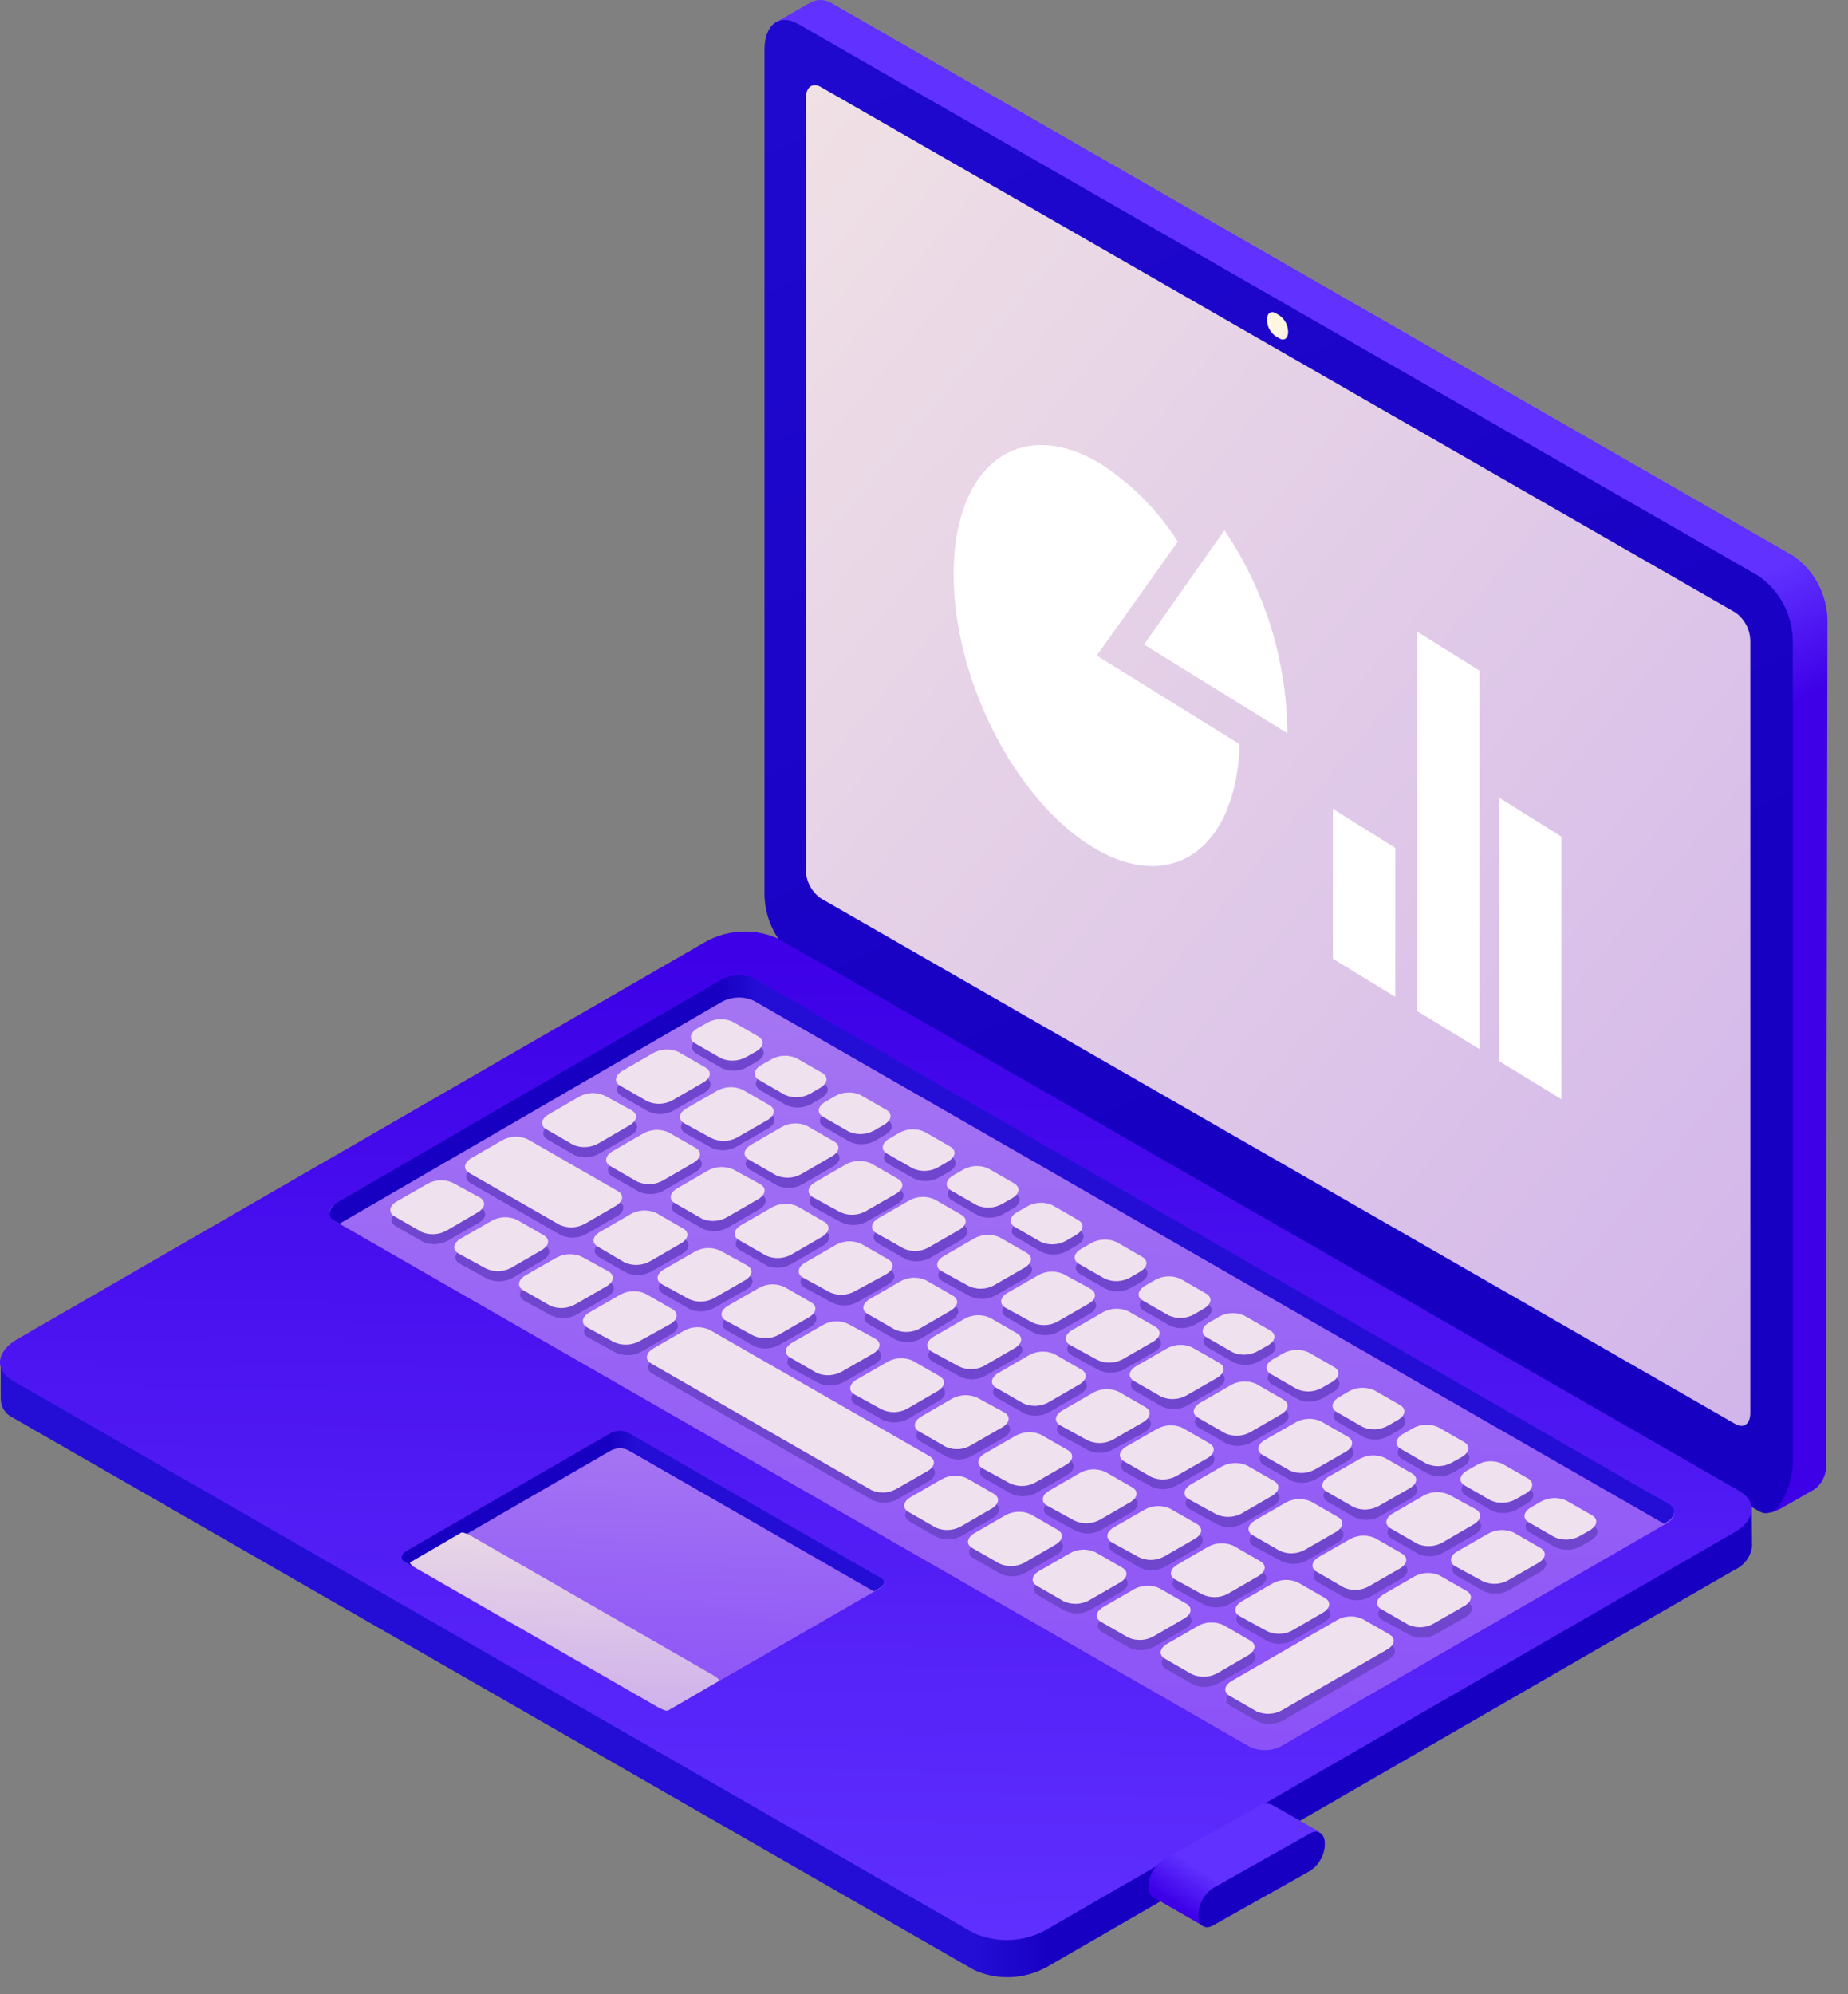 <svg width="76" height="82" viewBox="0 0 76 82" fill="none" xmlns="http://www.w3.org/2000/svg">
<rect x="0" y="0" width="76" height="82" fill="#808080" stroke="none"/>
<path d="M75.089 60.093L75.156 25.504C75.148 24.986 75.018 24.478 74.777 24.02C74.535 23.562 74.19 23.167 73.767 22.867L34.249 0.158C34.124 0.072 33.979 0.019 33.828 0.004C33.676 -0.011 33.524 0.013 33.384 0.073L31.837 0.96L32.872 2.424V35.974C32.881 36.492 33.011 37 33.252 37.458C33.493 37.916 33.839 38.311 34.261 38.612L72.829 62.202L73.207 62.044L74.644 61.223C74.811 61.09 74.94 60.916 75.018 60.718C75.096 60.519 75.121 60.304 75.089 60.093Z" fill="url(#paint0_linear_47_14271)"/>
<path d="M72.347 62.141L32.829 39.432C32.407 39.132 32.061 38.737 31.82 38.279C31.578 37.82 31.448 37.312 31.44 36.794V2.029C31.44 1.014 32.05 0.547 32.823 0.984L72.341 23.693C72.763 23.994 73.109 24.389 73.35 24.847C73.592 25.305 73.722 25.813 73.73 26.33V60.075C73.73 61.09 73.109 62.584 72.347 62.141Z" fill="url(#paint1_linear_47_14271)"/>
<path d="M71.373 58.556L33.75 36.934C33.564 36.801 33.412 36.626 33.306 36.423C33.2 36.221 33.143 35.996 33.141 35.768V4.035C33.141 3.585 33.415 3.378 33.75 3.573L71.373 25.188C71.559 25.321 71.711 25.496 71.817 25.699C71.923 25.902 71.98 26.126 71.982 26.355V58.088C71.982 58.556 71.714 58.744 71.373 58.556Z" fill="url(#paint2_linear_47_14271)"/>
<path d="M52.616 13.916L52.464 13.825C52.353 13.748 52.263 13.647 52.201 13.528C52.138 13.41 52.105 13.278 52.104 13.144C52.104 12.883 52.263 12.767 52.464 12.877L52.616 12.968C52.725 13.045 52.815 13.147 52.877 13.265C52.94 13.383 52.973 13.515 52.975 13.648C52.975 13.91 52.817 14.031 52.616 13.916Z" fill="url(#paint3_linear_47_14271)"/>
<path d="M72.037 62.025L69.801 61.837L32.032 40.125C31.56 39.911 31.045 39.81 30.528 39.832C30.01 39.853 29.505 39.995 29.053 40.246L1.493 56.155L0.031 56.034V57.516C0.031 57.682 0.08 57.845 0.17 57.984C0.261 58.123 0.391 58.233 0.543 58.3L40.061 81.003C40.533 81.217 41.05 81.317 41.568 81.296C42.086 81.275 42.592 81.133 43.046 80.882L71.337 64.547C71.53 64.462 71.698 64.329 71.824 64.159C71.95 63.99 72.03 63.79 72.055 63.581L72.037 62.025Z" fill="url(#paint4_linear_47_14271)"/>
<path d="M40.036 79.478L0.519 56.769C-0.249 56.331 -0.152 55.554 0.726 55.055L29.022 38.721C29.474 38.469 29.979 38.326 30.497 38.303C31.014 38.281 31.529 38.381 32.001 38.593L71.525 61.302C72.287 61.74 72.195 62.518 71.312 63.016L43.021 79.35C42.568 79.602 42.062 79.745 41.544 79.767C41.026 79.789 40.51 79.69 40.036 79.478Z" fill="url(#paint5_linear_47_14271)"/>
<path d="M51.398 71.827L13.775 50.212C13.434 50.018 13.476 49.677 13.866 49.453L29.674 40.325C29.875 40.214 30.099 40.151 30.329 40.142C30.558 40.132 30.787 40.176 30.996 40.27L68.62 61.886C68.961 62.08 68.918 62.42 68.528 62.645L52.69 71.797C52.491 71.9 52.271 71.957 52.047 71.962C51.823 71.967 51.601 71.921 51.398 71.827Z" fill="url(#paint6_linear_47_14271)"/>
<path d="M27.049 70.199L16.632 64.213C16.449 64.11 16.474 63.928 16.681 63.806L25.112 58.944C25.22 58.886 25.339 58.853 25.462 58.848C25.584 58.842 25.706 58.865 25.818 58.914L36.236 64.906C36.418 65.009 36.394 65.185 36.187 65.307L27.756 70.168C27.648 70.228 27.529 70.262 27.406 70.267C27.283 70.273 27.161 70.249 27.049 70.199Z" fill="url(#paint7_linear_47_14271)"/>
<path d="M13.774 50.212L13.963 50.316L29.674 41.2C29.875 41.089 30.099 41.026 30.329 41.017C30.558 41.007 30.787 41.051 30.996 41.146L68.43 62.651L68.528 62.597C68.918 62.372 68.96 62.032 68.619 61.837L30.996 40.222C30.787 40.128 30.558 40.084 30.329 40.093C30.099 40.103 29.875 40.166 29.674 40.277L13.866 49.441C13.5 49.677 13.433 50.048 13.774 50.212Z" fill="url(#paint8_linear_47_14271)"/>
<path d="M16.632 64.213L16.93 64.383L25.112 59.649C25.219 59.59 25.339 59.556 25.462 59.55C25.584 59.545 25.706 59.569 25.818 59.619L35.937 65.434L36.187 65.289C36.394 65.167 36.418 64.991 36.236 64.888L25.818 58.896C25.706 58.847 25.584 58.824 25.462 58.829C25.339 58.835 25.22 58.868 25.112 58.926L16.681 63.788C16.474 63.927 16.449 64.11 16.632 64.213Z" fill="url(#paint9_linear_47_14271)"/>
<path d="M27.091 70.211L17.1 64.468C16.924 64.371 16.826 64.268 16.875 64.237L18.964 63.022C19.013 62.992 19.196 63.052 19.366 63.15L29.339 68.886C29.509 68.983 29.613 69.093 29.558 69.117L27.475 70.332C27.45 70.369 27.267 70.314 27.091 70.211Z" fill="url(#paint10_linear_47_14271)"/>
<path d="M29.692 43.923L28.632 43.315C28.37 43.157 28.401 42.889 28.712 42.707L29.138 42.464C29.295 42.376 29.47 42.326 29.65 42.318C29.83 42.309 30.009 42.343 30.174 42.416L31.227 43.023C31.495 43.175 31.465 43.443 31.154 43.631L30.728 43.88C30.571 43.968 30.395 44.018 30.215 44.026C30.035 44.033 29.856 43.998 29.692 43.923Z" fill="#7146CE"/>
<path d="M32.324 45.436L31.264 44.828C31.002 44.676 31.032 44.409 31.337 44.22L31.775 43.971C31.933 43.884 32.108 43.835 32.288 43.828C32.468 43.821 32.647 43.855 32.811 43.929L33.865 44.536C34.133 44.688 34.096 44.956 33.792 45.144L33.365 45.393C33.207 45.481 33.03 45.531 32.849 45.538C32.669 45.545 32.489 45.51 32.324 45.436Z" fill="#7146CE"/>
<path d="M34.955 46.949L33.895 46.341C33.633 46.189 33.664 45.922 33.968 45.734L34.401 45.484C34.559 45.398 34.734 45.348 34.914 45.341C35.094 45.334 35.273 45.368 35.437 45.442L36.491 46.05C36.759 46.202 36.722 46.469 36.417 46.657L35.991 46.906C35.834 46.993 35.658 47.042 35.478 47.05C35.298 47.057 35.12 47.023 34.955 46.949Z" fill="#7146CE"/>
<path d="M37.587 48.462L36.527 47.854C36.266 47.702 36.296 47.435 36.6 47.247L37.033 46.998C37.191 46.911 37.366 46.861 37.546 46.854C37.726 46.847 37.905 46.881 38.069 46.955L39.123 47.563C39.391 47.715 39.354 47.982 39.049 48.17L38.623 48.413C38.467 48.503 38.291 48.553 38.111 48.562C37.931 48.57 37.752 48.536 37.587 48.462Z" fill="#7146CE"/>
<path d="M40.212 49.969L39.159 49.361C38.891 49.203 38.927 48.942 39.232 48.754L39.664 48.511C39.821 48.423 39.997 48.373 40.176 48.364C40.356 48.356 40.535 48.389 40.7 48.462L41.754 49.07C42.022 49.222 41.985 49.489 41.681 49.678L41.254 49.921C41.097 50.01 40.92 50.061 40.739 50.069C40.558 50.078 40.378 50.043 40.212 49.969Z" fill="#7146CE"/>
<path d="M42.845 51.482L41.791 50.874C41.523 50.723 41.559 50.455 41.864 50.267L42.29 50.018C42.448 49.931 42.623 49.882 42.803 49.874C42.983 49.867 43.162 49.901 43.326 49.975L44.386 50.583C44.648 50.735 44.617 51.002 44.313 51.191L43.88 51.44C43.723 51.527 43.547 51.576 43.367 51.583C43.188 51.59 43.009 51.556 42.845 51.482Z" fill="#7146CE"/>
<path d="M45.477 52.995L44.423 52.388C44.154 52.236 44.191 51.968 44.496 51.78L44.922 51.531C45.08 51.444 45.255 51.395 45.435 51.387C45.615 51.38 45.794 51.414 45.958 51.488L47.018 52.096C47.28 52.248 47.249 52.515 46.945 52.703L46.512 52.953C46.355 53.04 46.179 53.089 45.999 53.096C45.819 53.103 45.641 53.069 45.477 52.995Z" fill="#7146CE"/>
<path d="M48.108 54.508L47.054 53.901C46.786 53.749 46.823 53.481 47.127 53.293L47.554 53.044C47.711 52.957 47.887 52.908 48.067 52.901C48.246 52.893 48.425 52.928 48.589 53.001L49.649 53.609C49.911 53.761 49.881 54.028 49.576 54.217L49.144 54.466C48.986 54.553 48.811 54.602 48.631 54.609C48.451 54.617 48.272 54.582 48.108 54.508Z" fill="#7146CE"/>
<path d="M50.74 56.022L49.686 55.414C49.418 55.262 49.454 54.995 49.759 54.806L50.185 54.563C50.342 54.475 50.518 54.425 50.698 54.418C50.878 54.41 51.057 54.446 51.221 54.521L52.281 55.128C52.543 55.286 52.513 55.548 52.202 55.736L51.775 55.979C51.618 56.066 51.442 56.115 51.263 56.122C51.083 56.13 50.904 56.095 50.74 56.022Z" fill="#7146CE"/>
<path d="M53.371 57.529L52.317 56.921C52.049 56.769 52.079 56.502 52.39 56.313L52.816 56.07C52.973 55.981 53.148 55.93 53.328 55.922C53.508 55.913 53.688 55.947 53.852 56.022L54.906 56.629C55.174 56.781 55.144 57.049 54.833 57.237L54.407 57.486C54.249 57.573 54.074 57.622 53.894 57.63C53.714 57.637 53.535 57.602 53.371 57.529Z" fill="#7146CE"/>
<path d="M56.083 59.09L55.029 58.483C54.761 58.331 54.797 58.064 55.102 57.875L55.528 57.626C55.686 57.539 55.861 57.49 56.041 57.483C56.221 57.475 56.4 57.51 56.564 57.584L57.624 58.191C57.886 58.343 57.855 58.611 57.545 58.799L57.118 59.042C56.962 59.131 56.786 59.182 56.606 59.191C56.426 59.199 56.247 59.165 56.083 59.09Z" fill="#7146CE"/>
<path d="M58.714 60.597L57.66 59.99C57.392 59.832 57.422 59.564 57.733 59.382L58.159 59.139C58.316 59.051 58.492 59.001 58.671 58.992C58.851 58.984 59.03 59.017 59.195 59.09L60.249 59.698C60.517 59.85 60.486 60.117 60.176 60.306L59.749 60.555C59.593 60.644 59.417 60.694 59.237 60.701C59.056 60.709 58.877 60.673 58.714 60.597Z" fill="#7146CE"/>
<path d="M61.346 62.111L60.292 61.503C60.024 61.351 60.054 61.084 60.365 60.895L60.791 60.646C60.949 60.559 61.124 60.51 61.304 60.503C61.484 60.495 61.663 60.53 61.827 60.603L62.881 61.211C63.149 61.363 63.118 61.63 62.808 61.819L62.381 62.068C62.224 62.155 62.048 62.204 61.869 62.211C61.689 62.219 61.51 62.184 61.346 62.111Z" fill="#7146CE"/>
<path d="M63.977 63.624L62.917 63.016C62.656 62.864 62.686 62.597 62.997 62.408L63.423 62.159C63.581 62.072 63.756 62.023 63.936 62.016C64.116 62.008 64.295 62.043 64.459 62.117L65.513 62.724C65.781 62.876 65.744 63.144 65.439 63.332L65.013 63.581C64.856 63.668 64.68 63.717 64.5 63.724C64.32 63.732 64.141 63.697 63.977 63.624Z" fill="#7146CE"/>
<path d="M26.67 45.703L25.556 45.065C25.294 44.913 25.324 44.646 25.629 44.458L26.902 43.728C27.059 43.641 27.235 43.592 27.415 43.585C27.595 43.578 27.773 43.612 27.938 43.686L29.046 44.324C29.308 44.476 29.278 44.743 28.973 44.931L27.694 45.667C27.538 45.752 27.364 45.8 27.186 45.806C27.009 45.813 26.832 45.777 26.67 45.703Z" fill="#7146CE"/>
<path d="M29.296 47.21L28.188 46.602C27.926 46.444 27.956 46.177 28.261 45.995L29.546 45.26C29.697 45.17 29.867 45.117 30.043 45.104C30.219 45.091 30.395 45.12 30.557 45.187L31.666 45.794C31.928 45.952 31.898 46.22 31.593 46.402L30.308 47.137C30.156 47.227 29.986 47.28 29.811 47.293C29.635 47.306 29.459 47.277 29.296 47.21Z" fill="#7146CE"/>
<path d="M31.959 48.742L30.85 48.103C30.582 47.952 30.613 47.684 30.923 47.496L32.203 46.754C32.36 46.667 32.536 46.618 32.715 46.611C32.895 46.604 33.074 46.638 33.238 46.712L34.347 47.35C34.615 47.502 34.578 47.769 34.274 47.958L32.995 48.699C32.837 48.786 32.661 48.835 32.482 48.842C32.302 48.85 32.123 48.815 31.959 48.742Z" fill="#7146CE"/>
<path d="M34.59 50.255L33.475 49.647C33.213 49.489 33.243 49.228 33.554 49.039L34.834 48.304C34.99 48.215 35.166 48.165 35.346 48.158C35.526 48.15 35.706 48.186 35.869 48.261L36.978 48.9C37.246 49.051 37.209 49.319 36.905 49.507L35.625 50.242C35.466 50.325 35.289 50.368 35.109 50.371C34.929 50.373 34.752 50.333 34.59 50.255Z" fill="#7146CE"/>
<path d="M37.222 51.762L36.107 51.124C35.845 50.972 35.876 50.704 36.181 50.516L37.466 49.781C37.622 49.691 37.798 49.641 37.978 49.632C38.158 49.624 38.337 49.658 38.502 49.732L39.61 50.37C39.872 50.522 39.842 50.789 39.537 50.978L38.258 51.719C38.1 51.806 37.925 51.855 37.745 51.863C37.565 51.87 37.386 51.836 37.222 51.762Z" fill="#7146CE"/>
<path d="M39.878 53.293L38.769 52.685C38.501 52.533 38.532 52.266 38.843 52.078L40.122 51.343C40.279 51.256 40.455 51.206 40.635 51.199C40.814 51.192 40.993 51.226 41.157 51.3L42.266 51.938C42.534 52.09 42.498 52.357 42.193 52.546L40.914 53.281C40.754 53.363 40.577 53.407 40.397 53.409C40.218 53.411 40.04 53.371 39.878 53.293Z" fill="#7146CE"/>
<path d="M42.51 54.8L41.401 54.162C41.133 54.01 41.163 53.743 41.474 53.554L42.753 52.819C42.91 52.731 43.086 52.681 43.265 52.673C43.445 52.664 43.624 52.698 43.789 52.77L44.898 53.408C45.166 53.56 45.129 53.828 44.825 54.016L43.545 54.751C43.388 54.839 43.213 54.889 43.033 54.898C42.853 54.906 42.674 54.873 42.51 54.8Z" fill="#7146CE"/>
<path d="M45.178 56.331L44.069 55.724C43.801 55.572 43.837 55.305 44.142 55.116L45.421 54.375C45.579 54.288 45.754 54.239 45.934 54.231C46.114 54.224 46.293 54.259 46.457 54.332L47.566 54.97C47.834 55.122 47.803 55.39 47.492 55.578L46.213 56.313C46.054 56.398 45.878 56.444 45.697 56.447C45.517 56.45 45.339 56.41 45.178 56.331Z" fill="#7146CE"/>
<path d="M47.798 57.839L46.689 57.201C46.421 57.049 46.457 56.781 46.762 56.593L48.041 55.858C48.198 55.77 48.374 55.72 48.553 55.711C48.733 55.703 48.913 55.736 49.077 55.809L50.186 56.447C50.454 56.605 50.417 56.866 50.113 57.055L48.833 57.79C48.677 57.88 48.502 57.931 48.321 57.94C48.141 57.948 47.962 57.913 47.798 57.839Z" fill="#7146CE"/>
<path d="M50.429 59.352L49.321 58.714C49.053 58.562 49.089 58.294 49.394 58.106L50.673 57.365C50.831 57.278 51.006 57.229 51.186 57.221C51.366 57.214 51.545 57.248 51.709 57.322L52.818 57.96C53.086 58.112 53.049 58.379 52.744 58.568L51.465 59.309C51.308 59.396 51.132 59.445 50.952 59.453C50.773 59.46 50.594 59.425 50.429 59.352Z" fill="#7146CE"/>
<path d="M53.097 60.883L51.989 60.245C51.721 60.087 51.757 59.82 52.062 59.637L53.341 58.902C53.498 58.814 53.674 58.764 53.854 58.756C54.034 58.749 54.213 58.784 54.377 58.859L55.485 59.467C55.753 59.625 55.723 59.892 55.412 60.075L54.133 60.81C53.978 60.902 53.804 60.956 53.624 60.969C53.444 60.981 53.264 60.952 53.097 60.883Z" fill="#7146CE"/>
<path d="M55.717 62.39L54.608 61.752C54.34 61.6 54.377 61.333 54.681 61.144L55.961 60.409C56.117 60.32 56.292 60.269 56.472 60.26C56.653 60.252 56.832 60.286 56.996 60.36L58.105 60.998C58.373 61.15 58.342 61.417 58.032 61.606L56.752 62.347C56.595 62.434 56.419 62.483 56.24 62.491C56.06 62.498 55.881 62.464 55.717 62.39Z" fill="#7146CE"/>
<path d="M58.349 63.903L57.24 63.265C56.972 63.113 57.008 62.846 57.313 62.657L58.592 61.916C58.75 61.829 58.925 61.78 59.105 61.773C59.285 61.765 59.464 61.8 59.628 61.873L60.737 62.481C61.005 62.633 60.968 62.901 60.663 63.089L59.384 63.83C59.229 63.922 59.055 63.976 58.875 63.989C58.695 64.002 58.515 63.972 58.349 63.903Z" fill="#7146CE"/>
<path d="M61.017 65.428L59.908 64.79C59.646 64.638 59.676 64.371 59.981 64.183L61.26 63.447C61.417 63.358 61.592 63.307 61.772 63.299C61.952 63.29 62.132 63.325 62.296 63.399L63.411 64.037C63.673 64.189 63.642 64.456 63.331 64.644L62.052 65.386C61.895 65.473 61.719 65.522 61.539 65.529C61.36 65.537 61.181 65.502 61.017 65.428Z" fill="#7146CE"/>
<path d="M23.631 47.496L22.522 46.858C22.254 46.706 22.291 46.438 22.595 46.25L23.874 45.509C24.032 45.422 24.207 45.373 24.387 45.365C24.567 45.358 24.746 45.392 24.91 45.466L26.019 46.074C26.287 46.226 26.256 46.493 25.946 46.681L24.666 47.423C24.511 47.514 24.337 47.569 24.157 47.582C23.977 47.594 23.797 47.565 23.631 47.496Z" fill="#7146CE"/>
<path d="M26.293 49.009L25.184 48.371C24.916 48.219 24.953 47.952 25.257 47.763L26.537 47.022C26.694 46.935 26.869 46.886 27.049 46.879C27.229 46.871 27.408 46.906 27.572 46.98L28.681 47.587C28.949 47.739 28.912 48.007 28.608 48.195L27.328 48.936C27.173 49.028 26.999 49.082 26.819 49.095C26.639 49.108 26.459 49.078 26.293 49.009Z" fill="#7146CE"/>
<path d="M28.919 50.534L27.81 49.896C27.542 49.744 27.578 49.477 27.883 49.288L29.162 48.547C29.32 48.46 29.495 48.411 29.675 48.404C29.855 48.396 30.034 48.431 30.198 48.505L31.313 49.112C31.575 49.264 31.544 49.532 31.233 49.72L29.954 50.461C29.799 50.553 29.625 50.607 29.445 50.62C29.265 50.633 29.085 50.603 28.919 50.534Z" fill="#7146CE"/>
<path d="M31.55 52.047L30.442 51.409C30.174 51.257 30.21 50.99 30.515 50.802L31.776 50.048C31.933 49.961 32.109 49.912 32.289 49.905C32.468 49.897 32.647 49.932 32.812 50.006L33.92 50.613C34.188 50.765 34.158 51.033 33.847 51.221L32.568 51.962C32.416 52.053 32.245 52.108 32.069 52.123C31.893 52.138 31.715 52.112 31.55 52.047Z" fill="#7146CE"/>
<path d="M34.213 53.56L33.104 52.953C32.836 52.801 32.873 52.533 33.177 52.345L34.456 51.61C34.613 51.521 34.789 51.471 34.969 51.464C35.149 51.457 35.328 51.492 35.492 51.567L36.601 52.205C36.869 52.357 36.838 52.624 36.528 52.813L35.248 53.548C35.089 53.63 34.912 53.674 34.732 53.676C34.552 53.678 34.374 53.639 34.213 53.56Z" fill="#7146CE"/>
<path d="M36.838 55.086L35.729 54.448C35.468 54.296 35.498 54.028 35.803 53.84L37.082 53.099C37.239 53.012 37.415 52.963 37.595 52.955C37.774 52.948 37.953 52.982 38.117 53.056L39.232 53.664C39.494 53.816 39.464 54.083 39.159 54.271L37.868 55.043C37.711 55.129 37.536 55.178 37.358 55.185C37.179 55.192 37.001 55.158 36.838 55.086Z" fill="#7146CE"/>
<path d="M39.47 56.599L38.361 55.991C38.099 55.839 38.13 55.572 38.434 55.383L39.713 54.642C39.871 54.555 40.046 54.506 40.226 54.499C40.406 54.491 40.585 54.526 40.749 54.599L41.864 55.238C42.126 55.389 42.095 55.657 41.791 55.845L40.505 56.581C40.346 56.665 40.17 56.711 39.99 56.714C39.81 56.717 39.632 56.678 39.47 56.599Z" fill="#7146CE"/>
<path d="M42.132 58.124L41.017 57.486C40.755 57.334 40.786 57.067 41.096 56.878L42.376 56.137C42.533 56.05 42.709 56.001 42.888 55.994C43.068 55.986 43.247 56.021 43.411 56.094L44.52 56.702C44.788 56.854 44.752 57.121 44.447 57.31L43.168 58.051C43.013 58.143 42.838 58.197 42.658 58.21C42.479 58.223 42.298 58.193 42.132 58.124Z" fill="#7146CE"/>
<path d="M44.764 59.637L43.649 59.03C43.387 58.878 43.418 58.611 43.722 58.422L45.008 57.681C45.165 57.594 45.341 57.545 45.521 57.537C45.7 57.53 45.879 57.565 46.044 57.638L47.152 58.276C47.414 58.428 47.384 58.696 47.079 58.884L45.788 59.589C45.633 59.676 45.459 59.726 45.282 59.734C45.104 59.743 44.927 59.71 44.764 59.637Z" fill="#7146CE"/>
<path d="M47.389 61.144L46.28 60.537C46.018 60.379 46.049 60.111 46.353 59.929L47.614 59.163C47.772 59.075 47.949 59.025 48.13 59.018C48.311 59.01 48.491 59.045 48.656 59.121L49.765 59.728C50.027 59.886 49.996 60.154 49.692 60.336L48.406 61.071C48.254 61.162 48.083 61.216 47.906 61.228C47.73 61.241 47.552 61.212 47.389 61.144Z" fill="#7146CE"/>
<path d="M50.051 62.676L48.943 62.068C48.675 61.916 48.705 61.649 49.016 61.46L50.295 60.719C50.453 60.632 50.628 60.583 50.808 60.576C50.988 60.568 51.167 60.603 51.331 60.676L52.439 61.315C52.708 61.466 52.671 61.734 52.366 61.922L51.087 62.663C50.927 62.746 50.75 62.789 50.571 62.792C50.391 62.794 50.213 62.754 50.051 62.676Z" fill="#7146CE"/>
<path d="M52.684 64.189L51.569 63.581C51.307 63.423 51.337 63.162 51.648 62.973L52.927 62.238C53.084 62.149 53.26 62.099 53.44 62.092C53.62 62.084 53.799 62.12 53.963 62.196L55.072 62.834C55.34 62.986 55.303 63.253 54.998 63.441L53.719 64.177C53.559 64.259 53.383 64.303 53.203 64.305C53.023 64.307 52.845 64.267 52.684 64.189Z" fill="#7146CE"/>
<path d="M55.315 65.696L54.2 65.058C53.938 64.906 53.968 64.638 54.273 64.45L55.558 63.715C55.715 63.626 55.89 63.575 56.07 63.566C56.25 63.558 56.43 63.592 56.594 63.666L57.703 64.304C57.965 64.456 57.934 64.724 57.63 64.912L56.35 65.653C56.193 65.74 56.017 65.789 55.838 65.797C55.658 65.804 55.479 65.769 55.315 65.696Z" fill="#7146CE"/>
<path d="M57.971 67.227L56.862 66.619C56.594 66.468 56.624 66.2 56.935 66.012L58.214 65.276C58.372 65.189 58.547 65.14 58.727 65.133C58.907 65.126 59.086 65.16 59.25 65.234L60.359 65.872C60.627 66.024 60.59 66.291 60.285 66.48L59.006 67.215C58.846 67.297 58.67 67.341 58.49 67.343C58.31 67.345 58.132 67.305 57.971 67.227Z" fill="#7146CE"/>
<path d="M23.064 50.783L19.349 48.651C19.087 48.492 19.117 48.231 19.422 48.043L20.701 47.307C20.858 47.219 21.034 47.169 21.213 47.162C21.394 47.154 21.573 47.19 21.736 47.265L25.453 49.398C25.721 49.55 25.684 49.817 25.379 50.006L24.1 50.747C23.942 50.833 23.766 50.881 23.587 50.887C23.407 50.894 23.228 50.858 23.064 50.783Z" fill="#7146CE"/>
<path d="M25.75 52.327L24.636 51.689C24.374 51.537 24.404 51.269 24.709 51.081L25.994 50.346C26.152 50.259 26.327 50.21 26.507 50.202C26.687 50.195 26.866 50.23 27.03 50.303L28.139 50.941C28.401 51.093 28.37 51.361 28.065 51.549L26.786 52.284C26.629 52.371 26.453 52.42 26.273 52.428C26.093 52.435 25.915 52.401 25.75 52.327Z" fill="#7146CE"/>
<path d="M28.377 53.834L27.268 53.196C27.006 53.044 27.036 52.776 27.341 52.588L28.626 51.853C28.783 51.765 28.959 51.715 29.138 51.706C29.318 51.698 29.497 51.731 29.662 51.804L30.771 52.412C31.032 52.564 31.002 52.831 30.698 53.02L29.412 53.755C29.258 53.848 29.084 53.903 28.904 53.917C28.724 53.93 28.543 53.902 28.377 53.834Z" fill="#7146CE"/>
<path d="M31.008 55.347L29.899 54.709C29.637 54.557 29.668 54.29 29.973 54.101L31.252 53.36C31.409 53.273 31.585 53.224 31.765 53.217C31.944 53.209 32.123 53.244 32.288 53.317L33.402 53.955C33.664 54.107 33.634 54.375 33.329 54.563L32.044 55.304C31.886 55.391 31.711 55.44 31.531 55.448C31.351 55.455 31.172 55.421 31.008 55.347Z" fill="#7146CE"/>
<path d="M33.671 56.873L32.556 56.265C32.294 56.107 32.325 55.84 32.635 55.657L33.914 54.922C34.071 54.834 34.247 54.784 34.426 54.775C34.606 54.767 34.786 54.8 34.95 54.873L36.059 55.481C36.327 55.639 36.29 55.906 35.986 56.089L34.706 56.824C34.55 56.913 34.374 56.964 34.194 56.972C34.014 56.981 33.835 56.947 33.671 56.873Z" fill="#7146CE"/>
<path d="M36.302 58.386L35.187 57.748C34.925 57.596 34.956 57.328 35.261 57.14L36.546 56.398C36.703 56.312 36.879 56.263 37.059 56.255C37.239 56.248 37.417 56.282 37.582 56.356L38.69 56.994C38.952 57.146 38.922 57.413 38.617 57.602L37.338 58.343C37.181 58.43 37.005 58.479 36.825 58.486C36.645 58.494 36.466 58.459 36.302 58.386Z" fill="#7146CE"/>
<path d="M38.958 59.917L37.868 59.279C37.6 59.121 37.63 58.853 37.941 58.671L39.22 57.936C39.377 57.847 39.553 57.797 39.733 57.789C39.913 57.782 40.092 57.818 40.256 57.893L41.364 58.501C41.633 58.659 41.596 58.926 41.291 59.109L40.012 59.844C39.855 59.939 39.677 59.995 39.494 60.007C39.311 60.02 39.127 59.989 38.958 59.917Z" fill="#7146CE"/>
<path d="M41.59 61.424L40.481 60.786C40.213 60.634 40.243 60.367 40.554 60.178L41.833 59.443C41.99 59.354 42.165 59.303 42.345 59.294C42.525 59.286 42.705 59.32 42.869 59.394L43.978 60.032C44.246 60.184 44.209 60.452 43.905 60.64L42.625 61.381C42.468 61.468 42.292 61.517 42.113 61.525C41.933 61.532 41.754 61.498 41.59 61.424Z" fill="#7146CE"/>
<path d="M44.221 62.937L43.107 62.329C42.845 62.177 42.875 61.91 43.186 61.721L44.465 60.98C44.623 60.893 44.798 60.844 44.978 60.837C45.158 60.829 45.337 60.864 45.501 60.938L46.609 61.576C46.877 61.728 46.841 61.995 46.536 62.183L45.257 62.925C45.097 63.007 44.92 63.051 44.741 63.053C44.561 63.055 44.383 63.015 44.221 62.937Z" fill="#7146CE"/>
<path d="M46.877 64.462L45.787 63.824C45.519 63.672 45.555 63.405 45.86 63.217L47.139 62.481C47.295 62.392 47.471 62.341 47.651 62.333C47.831 62.324 48.01 62.358 48.175 62.433L49.283 63.071C49.551 63.223 49.515 63.49 49.21 63.678L47.931 64.414C47.772 64.504 47.593 64.556 47.41 64.565C47.227 64.573 47.044 64.538 46.877 64.462Z" fill="#7146CE"/>
<path d="M49.51 65.975L48.401 65.368C48.133 65.216 48.169 64.948 48.474 64.76L49.753 64.019C49.911 63.932 50.086 63.883 50.266 63.875C50.446 63.868 50.625 63.902 50.789 63.976L51.898 64.614C52.166 64.766 52.129 65.033 51.825 65.222L50.545 65.963C50.385 66.045 50.209 66.089 50.029 66.091C49.849 66.093 49.671 66.054 49.51 65.975Z" fill="#7146CE"/>
<path d="M52.141 67.488L51.032 66.85C50.764 66.698 50.794 66.431 51.105 66.243L52.384 65.501C52.542 65.414 52.717 65.365 52.897 65.358C53.077 65.35 53.256 65.385 53.42 65.459L54.529 66.097C54.797 66.249 54.76 66.516 54.455 66.704L53.176 67.446C53.019 67.533 52.843 67.582 52.663 67.589C52.484 67.597 52.305 67.562 52.141 67.488Z" fill="#7146CE"/>
<path d="M51.727 70.788L50.618 70.15C50.35 69.998 50.38 69.731 50.691 69.542L55.041 67.026C55.198 66.939 55.373 66.89 55.553 66.883C55.733 66.876 55.912 66.91 56.076 66.984L57.185 67.622C57.453 67.774 57.422 68.041 57.112 68.23L52.762 70.745C52.605 70.832 52.429 70.881 52.249 70.889C52.07 70.896 51.891 70.862 51.727 70.788Z" fill="#7146CE"/>
<path d="M17.387 51.057L16.278 50.419C16.01 50.267 16.046 50 16.351 49.811L17.63 49.076C17.787 48.988 17.962 48.938 18.142 48.929C18.322 48.921 18.501 48.955 18.666 49.027L19.774 49.665C20.043 49.823 20.006 50.085 19.701 50.273L18.422 51.008C18.266 51.098 18.09 51.149 17.91 51.158C17.73 51.166 17.551 51.132 17.387 51.057Z" fill="#7146CE"/>
<path d="M20.018 52.57L18.91 51.962C18.642 51.81 18.678 51.543 18.983 51.355L20.262 50.613C20.42 50.526 20.595 50.477 20.775 50.47C20.955 50.462 21.134 50.497 21.298 50.571L22.407 51.209C22.674 51.361 22.638 51.628 22.333 51.816L21.054 52.558C20.894 52.64 20.718 52.684 20.538 52.686C20.358 52.688 20.18 52.648 20.018 52.57Z" fill="#7146CE"/>
<path d="M22.674 54.095L21.566 53.487C21.298 53.33 21.334 53.062 21.639 52.88L22.918 52.145C23.075 52.056 23.251 52.006 23.431 51.999C23.611 51.992 23.79 52.027 23.954 52.102L25.062 52.71C25.331 52.868 25.3 53.135 24.989 53.317L23.71 54.053C23.553 54.141 23.378 54.192 23.198 54.199C23.017 54.206 22.838 54.171 22.674 54.095Z" fill="#7146CE"/>
<path d="M25.306 55.608L24.198 55.001C23.93 54.849 23.966 54.581 24.271 54.393L25.55 53.658C25.706 53.569 25.882 53.517 26.062 53.509C26.242 53.501 26.421 53.535 26.586 53.609L27.694 54.247C27.962 54.399 27.932 54.666 27.621 54.855L26.342 55.596C26.182 55.678 26.005 55.722 25.826 55.724C25.646 55.726 25.468 55.687 25.306 55.608Z" fill="#7146CE"/>
<path d="M35.888 61.685L26.83 56.483C26.561 56.331 26.598 56.064 26.903 55.876L28.182 55.134C28.339 55.047 28.515 54.998 28.695 54.991C28.875 54.984 29.053 55.018 29.218 55.092L38.276 60.294C38.538 60.445 38.508 60.713 38.203 60.901L36.924 61.636C36.767 61.726 36.592 61.777 36.412 61.785C36.232 61.794 36.052 61.759 35.888 61.685Z" fill="#7146CE"/>
<path d="M38.514 63.198L37.405 62.56C37.143 62.408 37.174 62.141 37.478 61.953L38.758 61.211C38.916 61.124 39.093 61.075 39.273 61.068C39.454 61.06 39.634 61.095 39.799 61.169L40.908 61.807C41.17 61.959 41.139 62.226 40.835 62.414L39.55 63.156C39.392 63.243 39.217 63.292 39.037 63.299C38.857 63.307 38.678 63.272 38.514 63.198Z" fill="#7146CE"/>
<path d="M41.145 64.711L40.036 64.073C39.774 63.921 39.805 63.654 40.109 63.465L41.389 62.724C41.546 62.637 41.721 62.588 41.901 62.581C42.081 62.573 42.26 62.608 42.424 62.682L43.539 63.32C43.801 63.472 43.77 63.739 43.466 63.927L42.18 64.669C42.023 64.756 41.847 64.805 41.668 64.812C41.488 64.82 41.309 64.785 41.145 64.711Z" fill="#7146CE"/>
<path d="M43.808 66.237L42.693 65.599C42.431 65.447 42.461 65.179 42.772 64.991L44.051 64.25C44.209 64.163 44.384 64.114 44.564 64.106C44.744 64.099 44.923 64.133 45.087 64.207L46.196 64.845C46.464 64.997 46.427 65.264 46.123 65.453L44.843 66.194C44.686 66.281 44.51 66.33 44.33 66.338C44.151 66.345 43.972 66.31 43.808 66.237Z" fill="#7146CE"/>
<path d="M46.439 67.75L45.324 67.112C45.062 66.96 45.093 66.692 45.397 66.504L46.683 65.763C46.84 65.676 47.016 65.627 47.195 65.619C47.375 65.612 47.554 65.646 47.718 65.72L48.827 66.358C49.089 66.51 49.059 66.777 48.754 66.966L47.475 67.707C47.317 67.794 47.142 67.843 46.962 67.85C46.782 67.858 46.603 67.823 46.439 67.75Z" fill="#7146CE"/>
<path d="M49.065 69.263L47.956 68.625C47.694 68.473 47.724 68.206 48.029 68.017L49.314 67.276C49.472 67.189 49.647 67.14 49.827 67.132C50.007 67.125 50.186 67.16 50.35 67.233L51.459 67.871C51.721 68.023 51.69 68.291 51.386 68.479L50.1 69.22C49.943 69.307 49.767 69.356 49.587 69.364C49.408 69.371 49.228 69.337 49.065 69.263Z" fill="#7146CE"/>
<path d="M29.644 43.51L28.59 42.902C28.322 42.75 28.359 42.483 28.663 42.294L29.09 42.051C29.247 41.963 29.422 41.913 29.602 41.906C29.782 41.898 29.962 41.933 30.125 42.008L31.185 42.616C31.447 42.774 31.417 43.035 31.112 43.224L30.68 43.467C30.522 43.554 30.347 43.603 30.167 43.61C29.987 43.618 29.808 43.583 29.644 43.51Z" fill="#EFE1EE"/>
<path d="M32.275 45.017L31.221 44.409C30.953 44.257 30.984 43.99 31.294 43.801L31.721 43.558C31.877 43.469 32.053 43.418 32.233 43.41C32.413 43.401 32.592 43.435 32.757 43.51L33.816 44.117C34.078 44.269 34.048 44.536 33.737 44.725L33.311 44.974C33.154 45.061 32.978 45.11 32.798 45.117C32.618 45.125 32.439 45.09 32.275 45.017Z" fill="#EFE1EE"/>
<path d="M34.907 46.53L33.853 45.922C33.585 45.77 33.615 45.503 33.926 45.314L34.353 45.065C34.51 44.978 34.686 44.929 34.865 44.922C35.045 44.914 35.224 44.949 35.388 45.023L36.442 45.63C36.71 45.782 36.68 46.05 36.369 46.238L35.943 46.487C35.785 46.574 35.61 46.623 35.43 46.63C35.25 46.638 35.071 46.603 34.907 46.53Z" fill="#EFE1EE"/>
<path d="M37.539 48.043L36.479 47.435C36.217 47.283 36.247 47.016 36.558 46.827L36.984 46.578C37.142 46.491 37.317 46.442 37.497 46.435C37.677 46.427 37.856 46.462 38.02 46.536L39.074 47.143C39.342 47.295 39.312 47.563 39.001 47.751L38.574 48C38.417 48.087 38.241 48.136 38.062 48.144C37.882 48.151 37.703 48.116 37.539 48.043Z" fill="#EFE1EE"/>
<path d="M40.17 49.556L39.11 48.948C38.848 48.796 38.879 48.529 39.183 48.34L39.616 48.091C39.773 48.003 39.949 47.952 40.129 47.945C40.309 47.938 40.488 47.973 40.652 48.049L41.705 48.657C41.974 48.815 41.937 49.082 41.632 49.264L41.206 49.507C41.049 49.595 40.874 49.645 40.694 49.654C40.514 49.662 40.335 49.629 40.17 49.556Z" fill="#EFE1EE"/>
<path d="M42.802 51.063L41.742 50.455C41.48 50.303 41.511 50.036 41.815 49.848L42.248 49.605C42.404 49.515 42.58 49.464 42.76 49.456C42.94 49.447 43.119 49.482 43.283 49.556L44.337 50.164C44.605 50.316 44.569 50.583 44.264 50.771L43.838 51.02C43.68 51.107 43.505 51.157 43.325 51.164C43.145 51.171 42.966 51.137 42.802 51.063Z" fill="#EFE1EE"/>
<path d="M45.434 52.576L44.374 51.968C44.112 51.816 44.142 51.549 44.447 51.361L44.88 51.111C45.037 51.025 45.212 50.975 45.392 50.968C45.572 50.961 45.751 50.995 45.915 51.069L46.969 51.677C47.237 51.828 47.2 52.096 46.896 52.284L46.469 52.533C46.312 52.62 46.136 52.669 45.957 52.677C45.777 52.684 45.598 52.65 45.434 52.576Z" fill="#EFE1EE"/>
<path d="M48.065 54.089L47.005 53.481C46.737 53.33 46.774 53.062 47.079 52.874L47.511 52.625C47.669 52.538 47.844 52.489 48.024 52.481C48.204 52.474 48.383 52.508 48.547 52.582L49.601 53.19C49.869 53.342 49.832 53.609 49.528 53.797L49.101 54.047C48.944 54.133 48.768 54.183 48.588 54.19C48.408 54.197 48.23 54.163 48.065 54.089Z" fill="#EFE1EE"/>
<path d="M50.691 55.602L49.637 54.995C49.369 54.843 49.406 54.575 49.71 54.387L50.137 54.138C50.294 54.051 50.47 54.002 50.65 53.995C50.829 53.987 51.008 54.022 51.172 54.095L52.232 54.703C52.494 54.855 52.464 55.122 52.159 55.311L51.727 55.554C51.57 55.643 51.395 55.694 51.215 55.702C51.035 55.711 50.855 55.676 50.691 55.602Z" fill="#EFE1EE"/>
<path d="M53.323 57.109L52.269 56.502C52.001 56.344 52.037 56.076 52.342 55.894L52.768 55.651C52.925 55.563 53.101 55.513 53.28 55.504C53.46 55.496 53.639 55.529 53.804 55.602L54.864 56.21C55.126 56.362 55.095 56.629 54.791 56.818L54.358 57.067C54.202 57.156 54.026 57.206 53.846 57.213C53.666 57.22 53.486 57.185 53.323 57.109Z" fill="#EFE1EE"/>
<path d="M56.034 58.671L54.98 58.063C54.712 57.911 54.748 57.644 55.053 57.456L55.479 57.206C55.637 57.12 55.812 57.07 55.992 57.063C56.172 57.056 56.351 57.09 56.515 57.164L57.575 57.772C57.843 57.923 57.806 58.191 57.502 58.379L57.069 58.628C56.912 58.715 56.736 58.764 56.556 58.772C56.377 58.779 56.198 58.745 56.034 58.671Z" fill="#EFE1EE"/>
<path d="M58.666 60.184L57.612 59.577C57.344 59.425 57.38 59.157 57.685 58.969L58.111 58.726C58.268 58.638 58.444 58.588 58.624 58.58C58.804 58.573 58.983 58.608 59.147 58.683L60.207 59.291C60.469 59.449 60.438 59.716 60.134 59.899L59.701 60.142C59.544 60.229 59.368 60.278 59.188 60.285C59.009 60.292 58.83 60.258 58.666 60.184Z" fill="#EFE1EE"/>
<path d="M61.297 61.691L60.243 61.083C59.975 60.931 60.011 60.664 60.316 60.476L60.742 60.233C60.899 60.143 61.074 60.093 61.254 60.084C61.434 60.076 61.614 60.11 61.778 60.184L62.838 60.792C63.1 60.944 63.069 61.211 62.765 61.399L62.332 61.648C62.175 61.735 61.999 61.785 61.819 61.792C61.64 61.799 61.461 61.765 61.297 61.691Z" fill="#EFE1EE"/>
<path d="M63.929 63.204L62.875 62.597C62.607 62.445 62.643 62.177 62.948 61.989L63.374 61.74C63.532 61.653 63.707 61.604 63.887 61.596C64.067 61.589 64.246 61.624 64.41 61.697L65.47 62.305C65.732 62.457 65.701 62.724 65.397 62.913L64.964 63.162C64.807 63.249 64.631 63.298 64.451 63.305C64.272 63.313 64.093 63.278 63.929 63.204Z" fill="#EFE1EE"/>
<path d="M26.622 45.284L25.513 44.646C25.245 44.494 25.276 44.227 25.587 44.038L26.866 43.297C27.023 43.21 27.199 43.161 27.379 43.154C27.558 43.146 27.737 43.181 27.901 43.254L29.01 43.892C29.278 44.044 29.242 44.312 28.937 44.5L27.658 45.241C27.5 45.328 27.325 45.377 27.145 45.385C26.965 45.392 26.786 45.358 26.622 45.284Z" fill="#EFE1EE"/>
<path d="M29.254 46.797L28.145 46.189C27.877 46.038 27.907 45.77 28.218 45.582L29.497 44.846C29.655 44.76 29.831 44.711 30.01 44.703C30.19 44.696 30.369 44.73 30.533 44.804L31.642 45.442C31.91 45.594 31.873 45.861 31.569 46.05L30.289 46.785C30.13 46.867 29.953 46.911 29.773 46.913C29.593 46.915 29.416 46.875 29.254 46.797Z" fill="#EFE1EE"/>
<path d="M31.91 48.322L30.801 47.684C30.533 47.532 30.57 47.265 30.874 47.077L32.154 46.335C32.311 46.248 32.487 46.199 32.666 46.192C32.846 46.184 33.025 46.219 33.189 46.293L34.298 46.931C34.566 47.083 34.536 47.35 34.225 47.538L32.946 48.28C32.788 48.367 32.613 48.416 32.433 48.423C32.253 48.431 32.074 48.396 31.91 48.322Z" fill="#EFE1EE"/>
<path d="M34.541 49.835L33.433 49.228C33.165 49.076 33.201 48.808 33.506 48.62L34.785 47.879C34.943 47.792 35.118 47.743 35.298 47.735C35.478 47.728 35.657 47.762 35.821 47.836L36.93 48.474C37.198 48.626 37.161 48.894 36.856 49.082L35.577 49.817C35.418 49.902 35.242 49.947 35.062 49.95C34.882 49.954 34.703 49.914 34.541 49.835Z" fill="#EFE1EE"/>
<path d="M37.174 51.342L36.041 50.704C35.773 50.552 35.809 50.285 36.114 50.097L37.393 49.361C37.55 49.273 37.725 49.223 37.905 49.215C38.085 49.206 38.264 49.24 38.428 49.313L39.537 49.951C39.805 50.109 39.769 50.37 39.464 50.559L38.185 51.294C38.032 51.38 37.86 51.428 37.685 51.437C37.509 51.445 37.334 51.413 37.174 51.342Z" fill="#EFE1EE"/>
<path d="M39.829 52.874L38.72 52.266C38.452 52.114 38.489 51.847 38.793 51.659L40.073 50.917C40.23 50.83 40.406 50.781 40.585 50.774C40.765 50.767 40.944 50.801 41.108 50.875L42.217 51.513C42.485 51.665 42.455 51.932 42.144 52.12L40.864 52.856C40.706 52.94 40.529 52.986 40.349 52.989C40.169 52.992 39.991 52.953 39.829 52.874Z" fill="#EFE1EE"/>
<path d="M42.461 54.381L41.352 53.773C41.084 53.615 41.121 53.348 41.425 53.166L42.704 52.43C42.861 52.342 43.037 52.292 43.217 52.285C43.397 52.277 43.576 52.313 43.74 52.388L44.849 52.995C45.117 53.153 45.086 53.421 44.776 53.603L43.496 54.338C43.34 54.427 43.164 54.477 42.984 54.485C42.804 54.492 42.624 54.456 42.461 54.381Z" fill="#EFE1EE"/>
<path d="M45.117 55.912L44.008 55.305C43.746 55.153 43.776 54.885 44.081 54.697L45.36 53.956C45.518 53.869 45.693 53.82 45.873 53.812C46.053 53.805 46.232 53.839 46.396 53.913L47.511 54.551C47.773 54.703 47.742 54.971 47.438 55.159L46.152 55.9C45.992 55.982 45.816 56.026 45.636 56.028C45.456 56.03 45.278 55.991 45.117 55.912Z" fill="#EFE1EE"/>
<path d="M47.749 57.425L46.64 56.787C46.372 56.629 46.408 56.368 46.713 56.18L47.992 55.444C48.149 55.356 48.325 55.306 48.505 55.299C48.685 55.291 48.864 55.327 49.028 55.402L50.143 56.04C50.405 56.192 50.374 56.459 50.063 56.648L48.784 57.383C48.627 57.47 48.451 57.519 48.271 57.526C48.092 57.534 47.913 57.499 47.749 57.425Z" fill="#EFE1EE"/>
<path d="M50.381 58.932L49.272 58.294C49.004 58.142 49.041 57.875 49.345 57.687L50.624 56.951C50.781 56.862 50.956 56.811 51.136 56.803C51.316 56.794 51.496 56.828 51.66 56.903L52.769 57.541C53.037 57.693 53.006 57.96 52.696 58.148L51.416 58.89C51.259 58.977 51.083 59.026 50.904 59.033C50.724 59.04 50.545 59.006 50.381 58.932Z" fill="#EFE1EE"/>
<path d="M53.042 60.464L51.928 59.826C51.666 59.674 51.696 59.406 52.001 59.218L53.286 58.483C53.444 58.396 53.619 58.347 53.799 58.339C53.979 58.332 54.158 58.366 54.322 58.44L55.431 59.078C55.692 59.23 55.662 59.497 55.357 59.686L54.078 60.421C53.921 60.508 53.745 60.557 53.565 60.565C53.386 60.572 53.206 60.537 53.042 60.464Z" fill="#EFE1EE"/>
<path d="M55.668 61.971L54.559 61.333C54.297 61.181 54.328 60.913 54.633 60.725L55.912 59.99C56.069 59.902 56.244 59.852 56.424 59.843C56.604 59.835 56.783 59.868 56.947 59.941L58.062 60.579C58.324 60.731 58.294 60.998 57.989 61.187L56.704 61.922C56.547 62.01 56.371 62.06 56.192 62.069C56.012 62.077 55.833 62.043 55.668 61.971Z" fill="#EFE1EE"/>
<path d="M58.3 63.484L57.191 62.846C56.929 62.694 56.96 62.426 57.264 62.238L58.544 61.497C58.701 61.41 58.877 61.361 59.056 61.353C59.236 61.346 59.415 61.38 59.579 61.454L60.694 62.062C60.956 62.214 60.926 62.481 60.621 62.669L59.336 63.417C59.18 63.508 59.006 63.561 58.826 63.573C58.646 63.584 58.466 63.554 58.3 63.484Z" fill="#EFE1EE"/>
<path d="M60.962 65.009L59.847 64.401C59.585 64.243 59.616 63.976 59.926 63.794L61.206 63.058C61.363 62.971 61.538 62.92 61.718 62.912C61.897 62.904 62.077 62.937 62.241 63.01L63.35 63.648C63.618 63.806 63.581 64.073 63.277 64.256L61.998 64.991C61.839 65.075 61.662 65.121 61.482 65.124C61.302 65.127 61.124 65.088 60.962 65.009Z" fill="#EFE1EE"/>
<path d="M23.582 47.077L22.474 46.438C22.212 46.286 22.242 46.019 22.547 45.831L23.826 45.089C23.983 45.002 24.159 44.953 24.339 44.946C24.518 44.939 24.697 44.973 24.861 45.047L25.976 45.655C26.238 45.806 26.208 46.074 25.903 46.262L24.618 47.01C24.462 47.1 24.288 47.154 24.108 47.165C23.928 47.177 23.748 47.147 23.582 47.077Z" fill="#EFE1EE"/>
<path d="M26.214 48.59L25.105 47.952C24.843 47.8 24.874 47.532 25.178 47.344L26.458 46.603C26.615 46.516 26.791 46.467 26.97 46.459C27.15 46.452 27.329 46.486 27.493 46.56L28.608 47.198C28.87 47.35 28.84 47.617 28.529 47.806L27.25 48.547C27.092 48.634 26.916 48.683 26.737 48.691C26.557 48.698 26.378 48.663 26.214 48.59Z" fill="#EFE1EE"/>
<path d="M28.876 50.115L27.761 49.477C27.499 49.325 27.53 49.058 27.84 48.869L29.12 48.128C29.277 48.041 29.453 47.992 29.632 47.985C29.812 47.977 29.991 48.012 30.155 48.085L31.264 48.693C31.532 48.845 31.495 49.112 31.191 49.301L29.912 50.042C29.756 50.134 29.582 50.188 29.402 50.201C29.223 50.214 29.042 50.184 28.876 50.115Z" fill="#EFE1EE"/>
<path d="M31.507 51.628L30.392 50.99C30.131 50.838 30.161 50.571 30.466 50.382L31.751 49.641C31.909 49.554 32.084 49.505 32.264 49.498C32.444 49.49 32.623 49.525 32.787 49.598L33.895 50.236C34.157 50.388 34.127 50.656 33.822 50.844L32.543 51.586C32.386 51.672 32.21 51.721 32.03 51.729C31.85 51.736 31.671 51.702 31.507 51.628Z" fill="#EFE1EE"/>
<path d="M34.133 53.141L33.024 52.533C32.762 52.382 32.793 52.114 33.097 51.926L34.377 51.184C34.534 51.097 34.71 51.048 34.889 51.041C35.069 51.034 35.248 51.068 35.412 51.142L36.527 51.78C36.789 51.932 36.759 52.199 36.454 52.388L35.169 53.086C35.013 53.177 34.837 53.229 34.657 53.238C34.477 53.248 34.298 53.214 34.133 53.141Z" fill="#EFE1EE"/>
<path d="M36.796 54.666L35.687 54.028C35.419 53.876 35.45 53.609 35.76 53.421L37.039 52.679C37.197 52.592 37.373 52.543 37.552 52.536C37.732 52.529 37.911 52.563 38.075 52.637L39.184 53.275C39.452 53.427 39.415 53.694 39.111 53.882L37.831 54.624C37.674 54.711 37.498 54.76 37.319 54.767C37.139 54.775 36.96 54.74 36.796 54.666Z" fill="#EFE1EE"/>
<path d="M39.428 56.18L38.313 55.572C38.051 55.42 38.081 55.153 38.392 54.964L39.671 54.223C39.829 54.136 40.004 54.087 40.184 54.08C40.364 54.072 40.543 54.107 40.707 54.18L41.816 54.819C42.084 54.97 42.047 55.238 41.743 55.426L40.463 56.167C40.303 56.25 40.127 56.294 39.947 56.296C39.767 56.298 39.589 56.258 39.428 56.18Z" fill="#EFE1EE"/>
<path d="M42.083 57.705L40.974 57.067C40.706 56.915 40.743 56.648 41.047 56.459L42.327 55.718C42.484 55.631 42.66 55.582 42.839 55.575C43.019 55.567 43.198 55.602 43.362 55.675L44.471 56.313C44.739 56.465 44.702 56.733 44.398 56.921L43.118 57.662C42.961 57.749 42.785 57.798 42.606 57.806C42.426 57.813 42.247 57.779 42.083 57.705Z" fill="#EFE1EE"/>
<path d="M44.715 59.218L43.606 58.61C43.338 58.458 43.369 58.191 43.679 58.003L44.959 57.261C45.116 57.174 45.292 57.125 45.471 57.118C45.651 57.111 45.83 57.145 45.994 57.219L47.103 57.857C47.371 58.009 47.334 58.276 47.03 58.465L45.751 59.206C45.591 59.288 45.414 59.332 45.234 59.334C45.054 59.336 44.877 59.296 44.715 59.218Z" fill="#EFE1EE"/>
<path d="M47.347 60.731L46.238 60.093C45.97 59.941 46 59.674 46.311 59.485L47.59 58.75C47.748 58.663 47.923 58.614 48.103 58.607C48.283 58.599 48.462 58.634 48.626 58.708L49.735 59.346C50.003 59.498 49.966 59.765 49.662 59.953L48.382 60.689C48.225 60.775 48.049 60.825 47.87 60.832C47.69 60.839 47.511 60.805 47.347 60.731Z" fill="#EFE1EE"/>
<path d="M50.003 62.256L48.894 61.649C48.626 61.497 48.662 61.229 48.967 61.041L50.246 60.3C50.404 60.213 50.579 60.164 50.759 60.156C50.939 60.149 51.118 60.183 51.282 60.257L52.391 60.895C52.659 61.047 52.628 61.315 52.318 61.503L51.038 62.244C50.878 62.326 50.702 62.37 50.522 62.372C50.342 62.374 50.164 62.335 50.003 62.256Z" fill="#EFE1EE"/>
<path d="M52.635 63.769L51.526 63.131C51.258 62.979 51.294 62.712 51.599 62.524L52.878 61.782C53.036 61.695 53.211 61.646 53.391 61.639C53.571 61.632 53.75 61.666 53.914 61.74L55.023 62.378C55.291 62.53 55.254 62.797 54.949 62.985L53.67 63.721C53.514 63.81 53.338 63.861 53.158 63.869C52.978 63.878 52.799 63.843 52.635 63.769Z" fill="#EFE1EE"/>
<path d="M55.267 65.277L54.158 64.632C53.89 64.481 53.92 64.213 54.231 64.025L55.51 63.29C55.667 63.202 55.843 63.152 56.022 63.143C56.202 63.135 56.381 63.168 56.546 63.241L57.654 63.879C57.923 64.037 57.886 64.298 57.581 64.487L56.302 65.222C56.146 65.312 55.971 65.364 55.791 65.374C55.611 65.383 55.431 65.35 55.267 65.277Z" fill="#EFE1EE"/>
<path d="M57.922 66.808L56.813 66.17C56.545 66.018 56.581 65.751 56.886 65.562L58.165 64.821C58.323 64.734 58.498 64.685 58.678 64.677C58.858 64.67 59.037 64.705 59.201 64.778L60.31 65.416C60.578 65.568 60.547 65.836 60.237 66.024L58.957 66.759C58.801 66.849 58.625 66.9 58.445 66.908C58.265 66.916 58.086 66.882 57.922 66.808Z" fill="#EFE1EE"/>
<path d="M23.015 50.364L19.299 48.231C19.037 48.079 19.068 47.812 19.378 47.623L20.658 46.882C20.815 46.795 20.991 46.746 21.17 46.739C21.35 46.731 21.529 46.766 21.693 46.84L25.403 48.973C25.671 49.124 25.641 49.392 25.33 49.58L24.051 50.322C23.893 50.408 23.718 50.458 23.538 50.465C23.358 50.472 23.179 50.438 23.015 50.364Z" fill="#EFE1EE"/>
<path d="M25.684 51.908L24.593 51.264C24.325 51.112 24.356 50.844 24.667 50.656L25.946 49.915C26.103 49.828 26.279 49.779 26.459 49.771C26.638 49.764 26.817 49.798 26.982 49.872L28.09 50.51C28.358 50.662 28.322 50.929 28.017 51.118L26.738 51.859C26.578 51.95 26.4 52.002 26.217 52.01C26.034 52.019 25.851 51.983 25.684 51.908Z" fill="#EFE1EE"/>
<path d="M28.334 53.414L27.225 52.807C26.957 52.649 26.988 52.382 27.298 52.199L28.578 51.464C28.735 51.375 28.91 51.325 29.09 51.318C29.27 51.31 29.45 51.346 29.613 51.421L30.722 52.029C30.99 52.187 30.953 52.454 30.649 52.637L29.37 53.372C29.213 53.46 29.037 53.51 28.857 53.518C28.677 53.525 28.498 53.49 28.334 53.414Z" fill="#EFE1EE"/>
<path d="M30.966 54.91L29.851 54.302C29.589 54.15 29.619 53.883 29.93 53.694L31.209 52.959C31.366 52.87 31.541 52.819 31.721 52.81C31.901 52.802 32.081 52.836 32.245 52.91L33.354 53.548C33.622 53.7 33.585 53.968 33.281 54.156L32.001 54.897C31.841 54.98 31.665 55.023 31.485 55.025C31.305 55.028 31.127 54.988 30.966 54.91Z" fill="#EFE1EE"/>
<path d="M33.603 56.459L32.495 55.821C32.227 55.663 32.263 55.402 32.568 55.214L33.847 54.478C34.004 54.389 34.179 54.339 34.36 54.332C34.54 54.325 34.719 54.36 34.883 54.436L35.991 55.043C36.259 55.195 36.223 55.463 35.918 55.651L34.639 56.386C34.484 56.478 34.31 56.532 34.13 56.545C33.95 56.558 33.77 56.528 33.603 56.459Z" fill="#EFE1EE"/>
<path d="M36.253 57.948L35.145 57.34C34.877 57.188 34.913 56.921 35.218 56.733L36.497 55.997C36.654 55.908 36.829 55.857 37.009 55.849C37.189 55.84 37.369 55.874 37.533 55.949L38.642 56.587C38.91 56.739 38.873 57.006 38.568 57.194L37.289 57.936C37.129 58.018 36.952 58.062 36.773 58.064C36.593 58.066 36.415 58.026 36.253 57.948Z" fill="#EFE1EE"/>
<path d="M38.91 59.497L37.801 58.859C37.533 58.707 37.57 58.44 37.874 58.252L39.154 57.51C39.311 57.423 39.487 57.374 39.666 57.367C39.846 57.36 40.025 57.394 40.189 57.468L41.298 58.075C41.566 58.227 41.536 58.495 41.225 58.683L39.946 59.418C39.792 59.513 39.617 59.569 39.437 59.583C39.257 59.596 39.077 59.567 38.91 59.497Z" fill="#EFE1EE"/>
<path d="M41.523 60.986L40.414 60.379C40.147 60.227 40.183 59.959 40.488 59.771L41.767 59.036C41.924 58.948 42.099 58.898 42.279 58.889C42.459 58.881 42.638 58.914 42.803 58.987L43.911 59.625C44.179 59.777 44.149 60.044 43.838 60.233L42.559 60.968C42.4 61.053 42.223 61.099 42.043 61.102C41.863 61.105 41.685 61.066 41.523 60.986Z" fill="#EFE1EE"/>
<path d="M44.173 62.518L43.064 61.91C42.796 61.758 42.832 61.491 43.137 61.302L44.416 60.561C44.574 60.474 44.749 60.425 44.929 60.417C45.109 60.41 45.288 60.445 45.452 60.518L46.561 61.156C46.829 61.308 46.792 61.576 46.488 61.764L45.208 62.505C45.048 62.587 44.872 62.631 44.692 62.633C44.512 62.636 44.334 62.596 44.173 62.518Z" fill="#EFE1EE"/>
<path d="M46.828 64.025L45.72 63.417C45.458 63.259 45.488 62.992 45.793 62.809L47.072 62.074C47.229 61.986 47.404 61.936 47.584 61.928C47.764 61.919 47.943 61.953 48.108 62.025L49.222 62.663C49.484 62.821 49.454 63.089 49.143 63.271L47.864 64.006C47.705 64.091 47.529 64.137 47.348 64.141C47.168 64.144 46.99 64.104 46.828 64.025Z" fill="#EFE1EE"/>
<path d="M49.442 65.556L48.334 64.948C48.066 64.796 48.102 64.529 48.407 64.341L49.686 63.599C49.843 63.512 50.019 63.463 50.199 63.456C50.379 63.449 50.557 63.483 50.722 63.557L51.83 64.195C52.098 64.347 52.068 64.614 51.757 64.802L50.478 65.544C50.318 65.626 50.141 65.67 49.962 65.672C49.782 65.674 49.604 65.634 49.442 65.556Z" fill="#EFE1EE"/>
<path d="M52.093 67.063L50.984 66.455C50.716 66.303 50.752 66.036 51.057 65.848L52.336 65.106C52.494 65.019 52.669 64.97 52.849 64.963C53.029 64.956 53.208 64.99 53.372 65.064L54.481 65.702C54.749 65.854 54.718 66.121 54.407 66.309L53.128 67.051C52.968 67.133 52.792 67.177 52.612 67.179C52.432 67.181 52.254 67.141 52.093 67.063Z" fill="#EFE1EE"/>
<path d="M51.678 70.369L50.569 69.731C50.301 69.579 50.337 69.311 50.642 69.123L54.992 66.613C55.148 66.524 55.323 66.473 55.504 66.465C55.684 66.456 55.863 66.49 56.027 66.565L57.142 67.203C57.404 67.355 57.373 67.622 57.069 67.81L52.713 70.326C52.556 70.413 52.38 70.462 52.2 70.469C52.021 70.477 51.842 70.442 51.678 70.369Z" fill="#EFE1EE"/>
<path d="M17.338 50.656L16.229 50.018C15.967 49.86 15.998 49.598 16.302 49.41L17.582 48.675C17.739 48.587 17.914 48.537 18.094 48.529C18.274 48.522 18.454 48.557 18.617 48.632L19.732 49.24C19.994 49.392 19.964 49.659 19.653 49.848L18.374 50.595C18.218 50.685 18.043 50.737 17.863 50.748C17.683 50.758 17.503 50.727 17.338 50.656Z" fill="#EFE1EE"/>
<path d="M19.97 52.151L18.861 51.543C18.593 51.391 18.63 51.124 18.934 50.935L20.213 50.2C20.37 50.111 20.545 50.06 20.725 50.051C20.905 50.043 21.085 50.077 21.249 50.151L22.358 50.789C22.626 50.941 22.595 51.209 22.285 51.397L21.005 52.139C20.846 52.221 20.669 52.264 20.489 52.267C20.309 52.269 20.131 52.229 19.97 52.151Z" fill="#EFE1EE"/>
<path d="M22.638 53.694L21.523 53.056C21.261 52.904 21.292 52.637 21.596 52.448L22.882 51.713C23.039 51.626 23.215 51.577 23.395 51.57C23.574 51.562 23.753 51.597 23.918 51.67L25.026 52.278C25.288 52.43 25.258 52.697 24.953 52.886L23.674 53.621C23.519 53.713 23.345 53.767 23.165 53.78C22.985 53.792 22.805 53.763 22.638 53.694Z" fill="#EFE1EE"/>
<path d="M25.257 55.189L24.148 54.581C23.886 54.429 23.917 54.162 24.221 53.974L25.501 53.238C25.658 53.15 25.833 53.1 26.013 53.092C26.193 53.083 26.372 53.117 26.536 53.19L27.651 53.828C27.913 53.98 27.883 54.247 27.578 54.435L26.293 55.146C26.135 55.233 25.96 55.282 25.78 55.29C25.6 55.297 25.421 55.263 25.257 55.189Z" fill="#EFE1EE"/>
<path d="M35.839 61.272L26.78 56.064C26.518 55.912 26.549 55.645 26.853 55.456L28.133 54.715C28.29 54.628 28.466 54.579 28.645 54.572C28.825 54.564 29.004 54.599 29.168 54.672L38.227 59.874C38.495 60.032 38.458 60.3 38.154 60.482L36.874 61.217C36.718 61.306 36.543 61.357 36.363 61.367C36.183 61.376 36.004 61.344 35.839 61.272Z" fill="#EFE1EE"/>
<path d="M38.477 62.809L37.368 62.171C37.1 62.019 37.13 61.752 37.441 61.564L38.72 60.828C38.877 60.739 39.052 60.688 39.232 60.68C39.412 60.671 39.592 60.706 39.756 60.78L40.864 61.418C41.133 61.57 41.096 61.837 40.791 62.026L39.512 62.767C39.355 62.854 39.179 62.903 38.999 62.91C38.82 62.918 38.641 62.883 38.477 62.809Z" fill="#EFE1EE"/>
<path d="M41.102 64.292L39.988 63.654C39.726 63.502 39.756 63.235 40.067 63.046L41.346 62.305C41.504 62.218 41.679 62.169 41.859 62.162C42.039 62.154 42.218 62.189 42.382 62.262L43.49 62.9C43.758 63.052 43.722 63.32 43.417 63.508L42.138 64.249C41.981 64.336 41.805 64.385 41.625 64.393C41.446 64.4 41.267 64.366 41.102 64.292Z" fill="#EFE1EE"/>
<path d="M43.758 65.848L42.65 65.21C42.382 65.058 42.418 64.79 42.723 64.602L44.002 63.867C44.159 63.777 44.334 63.727 44.514 63.718C44.694 63.71 44.874 63.744 45.038 63.818L46.147 64.456C46.415 64.608 46.378 64.875 46.073 65.064L44.794 65.799C44.637 65.887 44.462 65.937 44.282 65.945C44.102 65.954 43.923 65.921 43.758 65.848Z" fill="#EFE1EE"/>
<path d="M46.396 67.33L45.287 66.692C45.019 66.54 45.05 66.273 45.361 66.085L46.64 65.343C46.797 65.256 46.973 65.207 47.153 65.2C47.332 65.192 47.511 65.227 47.675 65.301L48.784 65.939C49.052 66.091 49.016 66.358 48.711 66.546L47.432 67.288C47.274 67.375 47.099 67.424 46.919 67.431C46.739 67.439 46.56 67.404 46.396 67.33Z" fill="#EFE1EE"/>
<path d="M49.022 68.843L47.914 68.205C47.646 68.053 47.676 67.786 47.987 67.598L49.266 66.856C49.423 66.769 49.599 66.72 49.779 66.713C49.959 66.706 50.138 66.74 50.302 66.814L51.41 67.452C51.678 67.604 51.642 67.871 51.337 68.059L50.058 68.801C49.901 68.888 49.725 68.937 49.545 68.944C49.365 68.952 49.186 68.917 49.022 68.843Z" fill="#EFE1EE"/>
<path d="M45.105 26.956L48.437 22.271C47.616 20.979 46.522 19.88 45.233 19.05C41.98 17.112 39.293 19.05 39.22 23.438C39.147 27.825 41.73 32.911 44.977 34.856C48.224 36.801 50.849 34.856 50.983 30.602L45.105 26.956Z" fill="white"/>
<path d="M50.356 21.803L47.048 26.501L52.939 30.147C52.939 30.092 52.939 30.043 52.939 29.989C52.892 27.068 51.995 24.224 50.356 21.803Z" fill="white"/>
<path d="M58.281 41.571V25.972L60.846 27.576V43.139L58.281 41.571Z" fill="white"/>
<path d="M61.65 43.631V32.796L64.215 34.4V45.199L61.65 43.631Z" fill="white"/>
<path d="M54.815 39.42V33.258L57.38 34.862V40.988L54.815 39.42Z" fill="white"/>
<path d="M47.231 77.582C47.234 77.361 47.292 77.145 47.398 76.951C47.504 76.757 47.656 76.592 47.84 76.47L51.83 74.222C51.888 74.182 51.954 74.158 52.023 74.152C52.093 74.145 52.162 74.157 52.226 74.185H52.275L54.261 75.321L49.527 79.217L47.517 78.062C47.472 78.048 47.431 78.025 47.395 77.995C47.341 77.941 47.298 77.877 47.27 77.805C47.242 77.734 47.228 77.658 47.231 77.582Z" fill="url(#paint11_linear_47_14271)"/>
<path d="M49.892 79.168L53.877 76.926C54.062 76.803 54.215 76.637 54.321 76.442C54.427 76.248 54.484 76.029 54.486 75.808C54.486 75.388 54.193 75.2 53.877 75.388L49.892 77.631C49.707 77.753 49.555 77.919 49.449 78.114C49.343 78.309 49.286 78.527 49.283 78.749C49.277 79.174 49.557 79.362 49.892 79.168Z" fill="#1800C2"/>
<defs>
<linearGradient id="paint0_linear_47_14271" x1="56.929" y1="36.874" x2="54.654" y2="32.044" gradientUnits="userSpaceOnUse">
<stop stop-color="#3D00E7"/>
<stop offset="1" stop-color="#6031FF"/>
</linearGradient>
<linearGradient id="paint1_linear_47_14271" x1="57.891" y1="42.841" x2="26.93" y2="-23.109" gradientUnits="userSpaceOnUse">
<stop stop-color="#1800C2"/>
<stop offset="1" stop-color="#240ED6"/>
</linearGradient>
<linearGradient id="paint2_linear_47_14271" x1="202.827" y1="263.584" x2="-49.392" y2="54.55" gradientUnits="userSpaceOnUse">
<stop stop-color="#6318FF"/>
<stop offset="1" stop-color="#FFF6E2"/>
</linearGradient>
<linearGradient id="paint3_linear_47_14271" x1="57.669" y1="18.875" x2="52.155" y2="14.284" gradientUnits="userSpaceOnUse">
<stop stop-color="#6318FF"/>
<stop offset="1" stop-color="#FFF6E2"/>
</linearGradient>
<linearGradient id="paint4_linear_47_14271" x1="43.216" y1="60.567" x2="39.969" y2="60.567" gradientUnits="userSpaceOnUse">
<stop stop-color="#1800C2"/>
<stop offset="1" stop-color="#240ED6"/>
</linearGradient>
<linearGradient id="paint5_linear_47_14271" x1="39.815" y1="38.893" x2="39.128" y2="81.047" gradientUnits="userSpaceOnUse">
<stop stop-color="#3D00E7"/>
<stop offset="1" stop-color="#6031FF"/>
</linearGradient>
<linearGradient id="paint6_linear_47_14271" x1="19.88" y1="119.389" x2="26.724" y2="-67.925" gradientUnits="userSpaceOnUse">
<stop stop-color="#6318FF"/>
<stop offset="1" stop-color="#FFF6E2"/>
</linearGradient>
<linearGradient id="paint7_linear_47_14271" x1="19.28" y1="87.967" x2="21.788" y2="19.364" gradientUnits="userSpaceOnUse">
<stop stop-color="#6318FF"/>
<stop offset="1" stop-color="#FFF6E2"/>
</linearGradient>
<linearGradient id="paint8_linear_47_14271" x1="30.052" y1="52.169" x2="31.648" y2="52.108" gradientUnits="userSpaceOnUse">
<stop stop-color="#1800C2"/>
<stop offset="1" stop-color="#240ED6"/>
</linearGradient>
<linearGradient id="paint9_linear_47_14271" x1="25.026" y1="62.129" x2="26.135" y2="62.129" gradientUnits="userSpaceOnUse">
<stop stop-color="#1800C2"/>
<stop offset="1" stop-color="#240ED6"/>
</linearGradient>
<linearGradient id="paint10_linear_47_14271" x1="10.575" y1="98.618" x2="12.274" y2="56.733" gradientUnits="userSpaceOnUse">
<stop stop-color="#6318FF"/>
<stop offset="1" stop-color="#FFF6E2"/>
</linearGradient>
<linearGradient id="paint11_linear_47_14271" x1="49.046" y1="78.791" x2="50.017" y2="77.331" gradientUnits="userSpaceOnUse">
<stop stop-color="#3D00E7"/>
<stop offset="1" stop-color="#6031FF"/>
</linearGradient>
</defs>
</svg>
